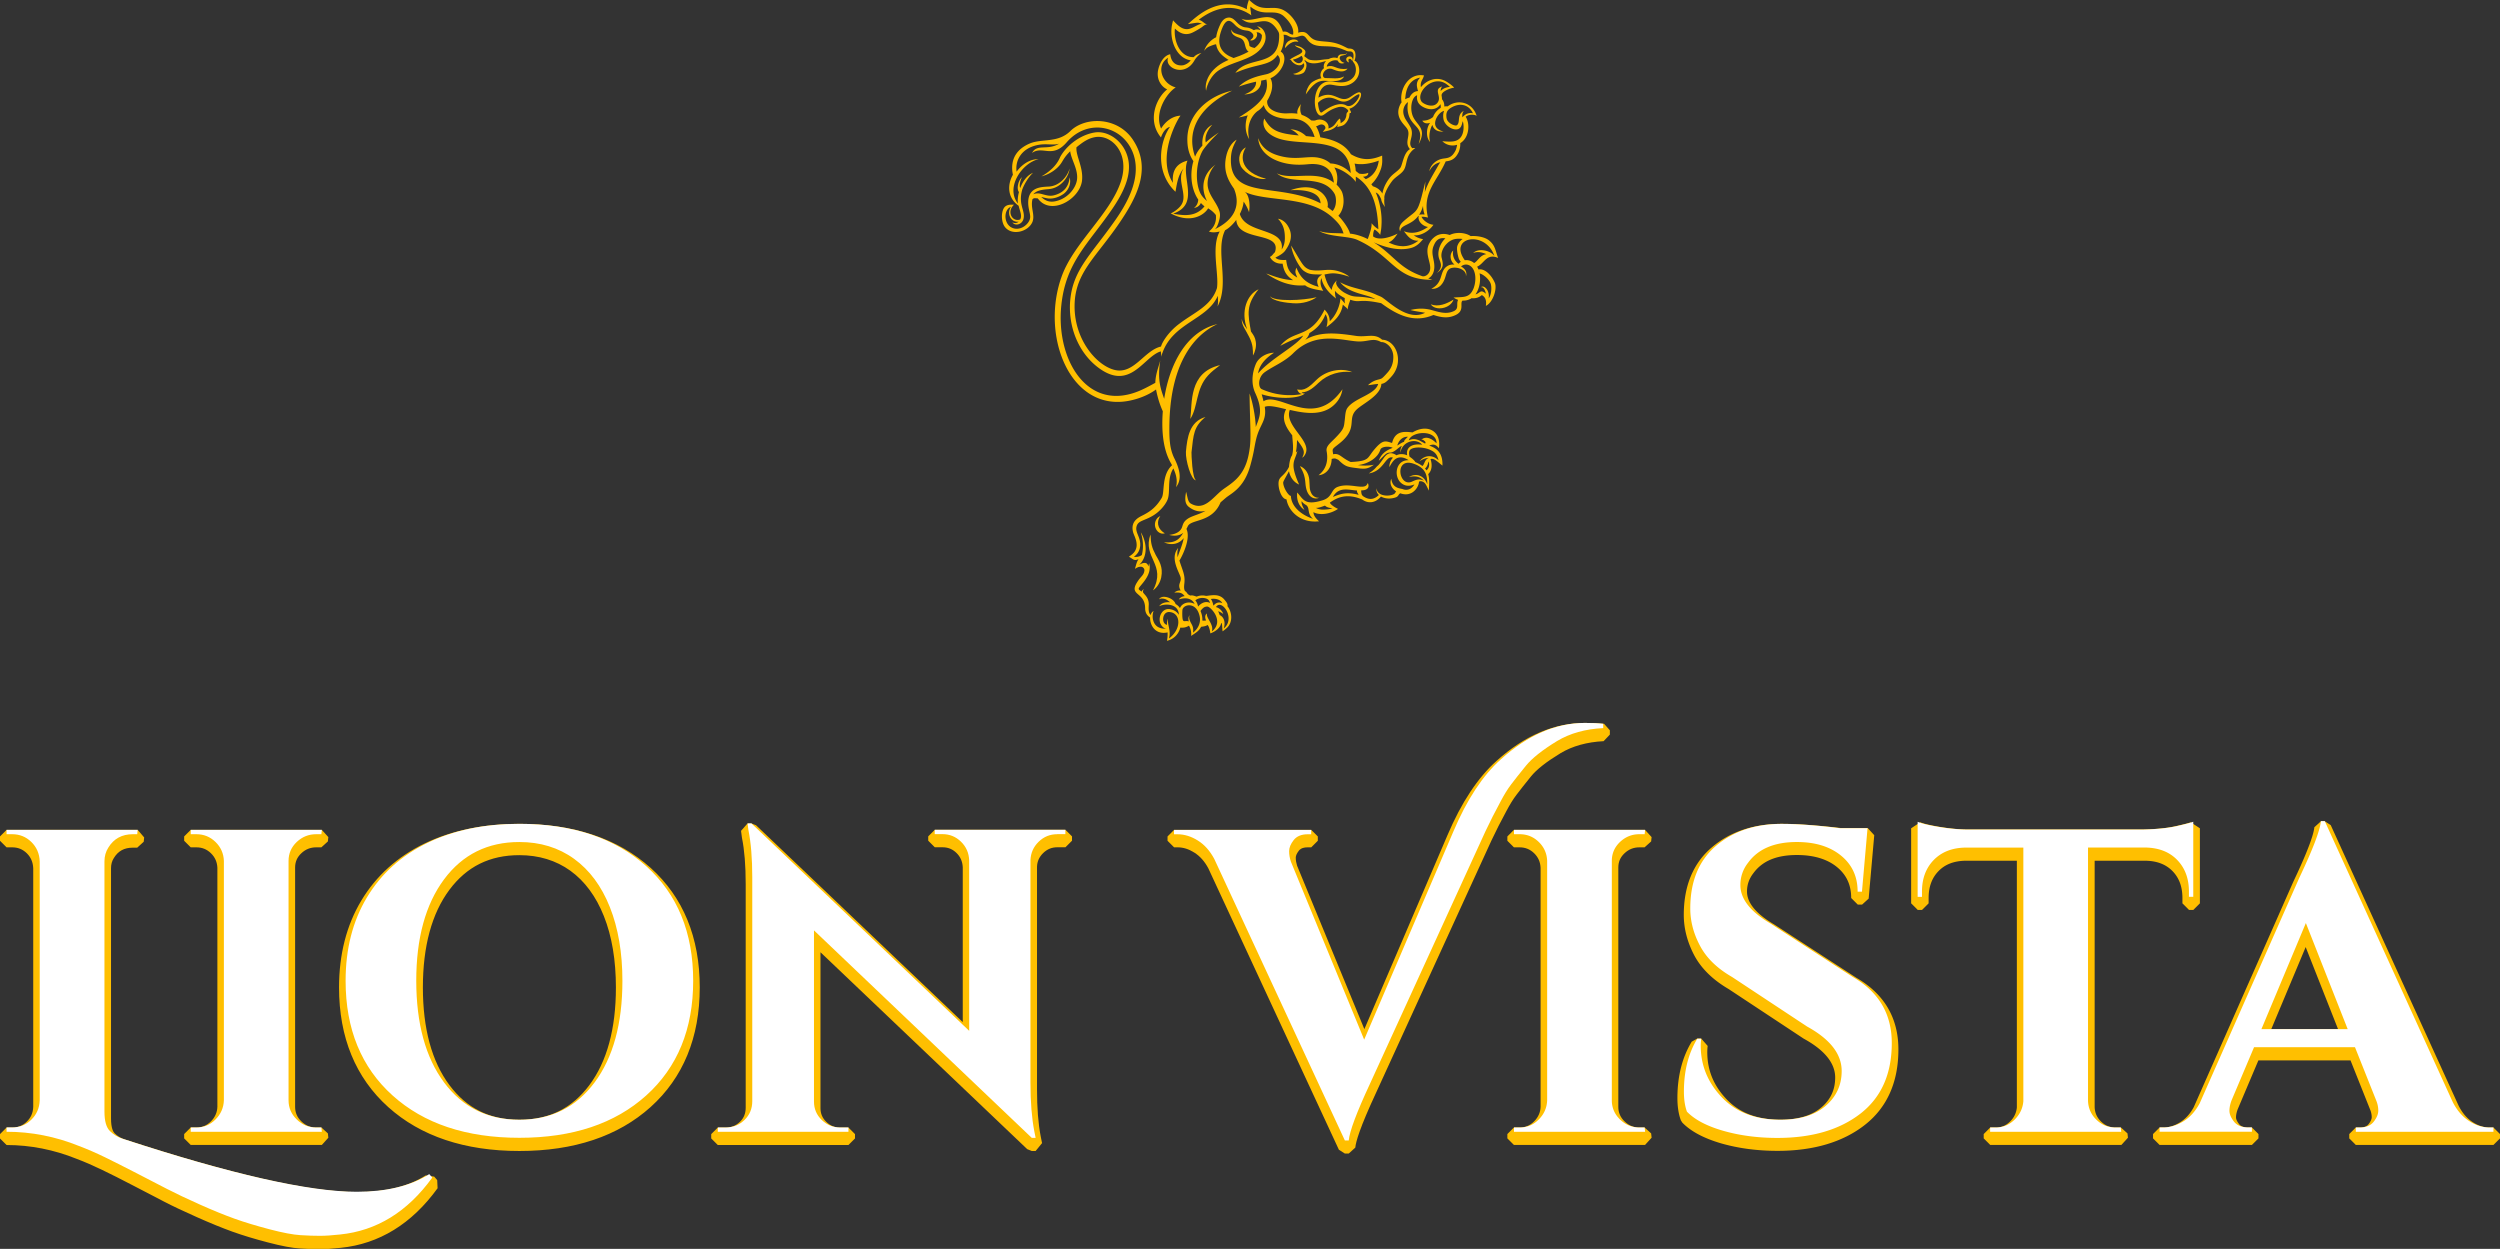 <svg version="1.1" id="Layer_1" xmlns="http://www.w3.org/2000/svg" x="0" y="0" viewBox="0 0 380.78 190.22" xml:space="preserve"><rect x="0" y="0" width="380.78" height="190.22" fill="#333333" stroke="none"/><style>.st0{fill:#ffbf00}.st1{fill:#fff}</style><path class="st0" d="M48.73 189.72c-.86 0-1.87-.03-2.99-.1-1.14-.07-2.76-.37-4.79-.9-2.02-.53-3.82-1.07-5.36-1.62-1.55-.55-3.35-1.29-5.36-2.18-2.01-.9-3.7-1.7-5.02-2.38l-4.7-2.43c-1.77-.92-3.36-1.72-4.75-2.39-1.34-.65-2.65-1.22-3.9-1.69-3.53-1.42-7.18-2.13-10.86-2.13l-.5-.5v-.66l.5-.5h.85c1.01 0 1.85-.34 2.57-1.04.72-.7 1.09-1.56 1.13-2.62V132.2c-.04-1.04-.41-1.9-1.13-2.6-.72-.7-1.56-1.04-2.57-1.04H1l-.5-.5v-.66l.5-.5h19.97l.5.55-.07.66-.5.45h-.66c-1.49 0-2.58.59-3.32 1.8-.35.54-.52 1.14-.52 1.84v38.1c0 1.3.24 2.18.7 2.63.51.49 1.08.84 1.71 1.03 16.35 5.35 28.29 8.06 35.52 8.06 4.44 0 8.06-.88 10.77-2.61l.65.09.46.53.03.62c-3.84 5.31-8.69 8.29-14.41 8.88-1.19.12-2.24.19-3.1.19z"/><path class="st0" d="M20.97 127.4l-.07.66h-.66c-1.66 0-2.91.68-3.74 2.04-.39.61-.59 1.31-.59 2.1v38.1c0 1.45.28 2.44.85 2.99.57.55 1.2.93 1.91 1.15 16.47 5.39 28.36 8.08 35.67 8.08 4.55 0 8.23-.9 11.04-2.69l.46.53c-3.77 5.21-8.45 8.1-14.06 8.67-1.18.13-2.2.2-3.05.2s-1.84-.03-2.96-.1c-1.12-.07-2.68-.36-4.7-.89-2.01-.53-3.79-1.06-5.32-1.61-1.53-.55-3.31-1.27-5.32-2.17-2.01-.9-3.68-1.69-4.99-2.37-1.31-.68-2.88-1.49-4.7-2.43-1.82-.94-3.41-1.74-4.76-2.4-1.36-.66-2.67-1.23-3.94-1.71-3.59-1.45-7.27-2.17-11.04-2.17v-.66h.85c1.14 0 2.11-.39 2.92-1.18.81-.79 1.24-1.77 1.28-2.96V132.2c-.04-1.18-.47-2.17-1.28-2.96s-1.78-1.18-2.92-1.18H1v-.66h19.97m0-1H1l-1 1v.66l1 1h.85c.88 0 1.6.29 2.23.9.62.61.94 1.35.98 2.28v36.36c-.03.89-.35 1.63-.98 2.24-.62.61-1.35.9-2.23.9H1l-1 1v.66l1 1c3.62 0 7.21.71 10.66 2.1 1.25.47 2.55 1.04 3.88 1.68 1.37.66 2.96 1.46 4.74 2.39l3.89 2.02.8.42c1.33.69 3.02 1.49 5.05 2.39 2.02.9 3.84 1.64 5.39 2.2 1.56.56 3.37 1.11 5.41 1.64 2.1.55 3.7.85 4.89.92 1.13.07 2.14.1 3.01.1.89 0 1.95-.07 3.17-.2 5.87-.6 10.83-3.65 14.76-9.08l-.06-1.24-.46-.53-1.29-.18c-2.63 1.68-6.16 2.54-10.5 2.54-7.17 0-19.07-2.7-35.36-8.03-.57-.18-1.06-.48-1.52-.92-.2-.2-.55-.75-.55-2.27v-38.1c0-.6.14-1.11.43-1.56.66-1.08 1.58-1.58 2.9-1.58h.66l.99-.9.07-.66-.99-1.15z"/><path class="st0" d="M29.05 173.89l-.5-.5v-.66l.5-.5h.85c1.01 0 1.85-.35 2.57-1.07.72-.72 1.1-1.57 1.13-2.59v-36.44c-.04-1-.41-1.83-1.13-2.53-.72-.7-1.56-1.04-2.57-1.04h-.85l-.5-.5v-.66l.5-.5h19.97l.5.55-.07.66-.5.45h-.79c-1.02 0-1.87.34-2.61 1.05-.74.7-1.09 1.52-1.09 2.53v36.46c0 1.01.36 1.85 1.1 2.56.74.72 1.59 1.07 2.61 1.07h.79l.5.45.07.66-.5.55H29.05z"/><path class="st0" d="M49.02 127.4l-.07.66h-.79c-1.14 0-2.12.39-2.96 1.18-.83.79-1.25 1.75-1.25 2.89v36.46c0 1.14.42 2.11 1.25 2.92.83.81 1.82 1.22 2.96 1.22h.79l.07.66H29.05v-.66h.85c1.14 0 2.11-.4 2.92-1.22.81-.81 1.24-1.78 1.28-2.92v-36.46c-.04-1.14-.47-2.1-1.28-2.89s-1.78-1.18-2.92-1.18h-.85v-.66h19.97m0-1H29.05l-1 1v.66l1 1h.85c.88 0 1.6.29 2.23.9.62.61.94 1.33.98 2.21v36.42c-.03.85-.36 1.59-.99 2.22-.62.62-1.35.92-2.22.92h-.85l-1 1v.66l1 1h19.97l.99-1.1-.07-.66-.99-.9h-.79c-.88 0-1.62-.3-2.26-.93-.64-.62-.95-1.34-.95-2.21v-36.46c0-.86.31-1.57.94-2.16.64-.61 1.39-.91 2.27-.91h.79l.99-.9.07-.66-.99-1.1zM79.11 174.81c-8.19 0-14.8-2.21-19.65-6.57-4.86-4.37-7.33-10.37-7.33-17.85 0-4.93 1.12-9.29 3.32-12.97 2.21-3.68 5.38-6.54 9.44-8.5 4.04-1.95 8.82-2.94 14.21-2.94 8.19 0 14.8 2.21 19.65 6.57 4.86 4.37 7.33 10.38 7.33 17.85 0 7.47-2.46 13.48-7.33 17.85-4.84 4.35-11.45 6.56-19.64 6.56zm0-45.07c-4.63 0-8.35 1.84-11.06 5.48-2.75 3.68-4.14 8.79-4.14 15.17 0 6.39 1.39 11.49 4.14 15.17 2.71 3.64 6.43 5.48 11.06 5.48s8.35-1.84 11.06-5.48c2.75-3.68 4.14-8.79 4.14-15.17 0-4.21-.63-7.92-1.87-11.05-1.23-3.09-3.01-5.49-5.28-7.14-2.27-1.63-4.98-2.46-8.05-2.46z"/><path class="st0" d="M79.11 126.48c8.1 0 14.54 2.15 19.31 6.44 4.77 4.29 7.16 10.12 7.16 17.47 0 7.36-2.39 13.18-7.16 17.47-4.77 4.29-11.21 6.44-19.31 6.44-8.1 0-14.54-2.15-19.31-6.44-4.77-4.29-7.16-10.12-7.16-17.47 0-4.86 1.08-9.1 3.25-12.71s5.24-6.38 9.23-8.31c3.98-1.92 8.64-2.89 13.99-2.89m0 45.07c4.82 0 8.64-1.89 11.46-5.68 2.83-3.79 4.24-8.94 4.24-15.47 0-4.29-.64-8.04-1.91-11.23-1.27-3.2-3.09-5.65-5.45-7.36-2.36-1.71-5.15-2.56-8.34-2.56-4.82 0-8.64 1.89-11.46 5.68-2.83 3.79-4.24 8.95-4.24 15.47 0 6.53 1.41 11.68 4.24 15.47 2.82 3.79 6.64 5.68 11.46 5.68m0-46.07c-5.47 0-10.32 1.01-14.43 2.99-4.15 2.01-7.39 4.93-9.65 8.7-2.25 3.75-3.39 8.2-3.39 13.23 0 7.62 2.52 13.75 7.49 18.22 4.94 4.44 11.66 6.69 19.98 6.69s15.04-2.25 19.98-6.69c4.97-4.47 7.49-10.6 7.49-18.22 0-7.62-2.52-13.75-7.49-18.22-4.94-4.44-11.66-6.7-19.98-6.7zm0 45.07c-4.53 0-8.01-1.73-10.66-5.28-2.68-3.59-4.04-8.6-4.04-14.87s1.36-11.28 4.04-14.87c2.65-3.55 6.14-5.28 10.66-5.28 2.97 0 5.58.8 7.76 2.37 2.2 1.59 3.91 3.91 5.11 6.92 1.22 3.06 1.83 6.72 1.83 10.86 0 6.28-1.36 11.28-4.04 14.87-2.65 3.55-6.14 5.28-10.66 5.28zM157.15 174.81l-.34-.14-32.33-30.79v24.91c0 .96.34 1.76 1.03 2.43.7.68 1.51 1.01 2.48 1.01h1.25l.5.5v.66l-.5.5h-19.9l-.5-.5v-.66l.5-.5h1.18c1.01 0 1.84-.33 2.54-1.01.69-.67 1.03-1.49 1.03-2.5v-34.09c0-2.84-.2-5.24-.58-7.13l-.14-1.02.5-.57h.59l.34.14 32.33 30.79v-24.78c-.04-1-.4-1.82-1.1-2.5-.7-.68-1.51-1.01-2.48-1.01h-1.18l-.5-.5v-.66l.5-.5h19.9l.5.5v.66l-.5.5h-1.25c-.97 0-1.78.33-2.48 1.01-.7.68-1.06 1.48-1.1 2.45v33.88c0 2.89.2 5.36.58 7.33l.2.98-.49.6h-.58z"/><path class="st0" d="M114.45 126.42l33.17 31.6v-25.95c-.04-1.14-.46-2.09-1.25-2.86s-1.73-1.15-2.82-1.15h-1.18v-.66h19.9v.66h-1.25c-1.1 0-2.04.38-2.83 1.15-.79.77-1.2 1.7-1.25 2.79v33.9c0 2.93.2 5.41.59 7.42l.2.99h-.59l-33.17-31.6v26.08c0 1.1.39 2.03 1.18 2.79.79.77 1.73 1.15 2.82 1.15h1.25v.66h-19.9v-.66h1.18c1.14 0 2.1-.38 2.89-1.15.79-.77 1.18-1.72 1.18-2.86v-34.09c0-2.89-.2-5.3-.59-7.23l-.13-.99h.6m0-.99h-.59l-.99 1.13.13.99.01.07c.38 1.85.57 4.22.57 7.03v34.09c0 .87-.29 1.57-.88 2.14-.6.58-1.32.87-2.19.87h-1.18l-1 1v.66l1 1h19.9l1-1v-.66l-1-1h-1.25c-.83 0-1.53-.28-2.13-.87-.59-.58-.88-1.25-.88-2.08v-23.75l31.49 29.99.69.28h.59l.98-1.2-.2-.99c-.38-1.94-.57-4.37-.57-7.23V132c.03-.8.34-1.49.95-2.08.6-.58 1.3-.87 2.13-.87h1.25l1-1v-.66l-1-1h-19.9l-1 1v.66l1 1h1.18c.83 0 1.53.28 2.13.87.6.59.91 1.3.95 2.18v23.58l-31.49-29.99-.7-.27zM204.84 175.2l-.45-.29-19.91-42.9c-.6-1.12-1.38-1.99-2.31-2.58-.92-.58-1.87-.88-2.82-.88h-.53l-.5-.5v-.66l.5-.5h20.89l.5.5v.66l-.5.5h-.53c-.81 0-1.38.23-1.74.69-.39.5-.58.96-.58 1.37 0 .47.08.95.24 1.42l10.7 26 13.13-30.64c2.08-4.9 4.55-8.65 7.35-11.15 4.15-3.74 8.57-5.64 13.14-5.64 1.1 0 2.05.05 2.82.14l.44.5v.66l-.48.5c-2.62.13-4.91.77-6.8 1.9-2.17 1.32-3.73 2.55-4.63 3.66-.94 1.16-1.68 2.09-2.22 2.81-.53.7-1.06 1.54-1.57 2.52-.83 1.53-1.6 3.04-2.29 4.51l-17.6 38.49c-1.98 4.26-3.05 7.1-3.18 8.44l-.5.45h-.57z"/><path class="st0" d="M241.43 111.11c1.09 0 2.01.04 2.76.13v.66c-2.72.13-5.06.79-7.03 1.97-2.23 1.36-3.82 2.62-4.76 3.78-.94 1.16-1.69 2.1-2.23 2.83-.55.72-1.08 1.59-1.61 2.6-.83 1.53-1.6 3.04-2.3 4.53l-17.61 38.5c-2.02 4.34-3.09 7.2-3.22 8.61h-.59l-19.9-42.9c-.66-1.23-1.49-2.16-2.5-2.79-1.01-.63-2.04-.95-3.09-.95h-.53v-.66h20.89v.66h-.53c-.96 0-1.68.3-2.14.89-.46.59-.69 1.15-.69 1.68s.09 1.05.26 1.58l11.17 27.13 13.6-31.73c2.06-4.86 4.47-8.52 7.23-10.97 4.09-3.71 8.36-5.55 12.82-5.55m0-1c-4.7 0-9.24 1.94-13.48 5.78-2.85 2.54-5.37 6.35-7.48 11.32l-12.66 29.54-10.25-24.9c-.13-.41-.2-.82-.2-1.23 0-.29.17-.66.48-1.06.1-.12.39-.5 1.35-.5h.53l1-1v-.66l-1-1h-20.89l-1 1v.66l1 1h.53c.86 0 1.7.26 2.55.8.85.53 1.57 1.34 2.13 2.39l19.89 42.87.91.58h.59l1-.91c.08-.88.69-3.03 3.13-8.28l17.61-38.5c.69-1.46 1.45-2.97 2.27-4.47.51-.97 1.02-1.8 1.53-2.47.54-.71 1.26-1.63 2.21-2.8.86-1.07 2.38-2.26 4.51-3.55 1.81-1.09 4.02-1.7 6.56-1.83l.95-1v-.66l-.88-.99c-.8-.08-1.76-.13-2.89-.13z"/><path class="st0" d="M230.59 173.89l-.5-.5v-.66l.5-.5h.85c1.01 0 1.85-.35 2.57-1.07.72-.73 1.1-1.57 1.13-2.59v-36.44c-.04-1-.41-1.83-1.13-2.53-.72-.7-1.56-1.04-2.58-1.04h-.85l-.5-.5v-.66l.5-.5h19.97l.5.55-.07.66-.5.45h-.79c-1.02 0-1.87.34-2.61 1.05-.73.7-1.09 1.52-1.09 2.53v36.46c0 1.01.36 1.85 1.1 2.56.74.72 1.59 1.07 2.61 1.07h.79l.5.45.07.66-.5.55h-19.97z"/><path class="st0" d="M250.56 127.4l-.07.66h-.79c-1.14 0-2.12.39-2.96 1.18-.83.79-1.25 1.75-1.25 2.89v36.46c0 1.14.42 2.11 1.25 2.92.83.81 1.82 1.22 2.96 1.22h.79l.07.66h-19.97v-.66h.85c1.14 0 2.11-.4 2.92-1.22.81-.81 1.24-1.78 1.28-2.92v-36.46c-.04-1.14-.47-2.1-1.28-2.89s-1.79-1.18-2.92-1.18h-.85v-.66h19.97m0-1h-19.97l-1 1v.66l1 1h.85c.88 0 1.6.29 2.23.9.62.61.94 1.33.98 2.21v36.42c-.03.85-.36 1.58-.99 2.22-.62.62-1.35.92-2.22.92h-.85l-1 1v.66l1 1h19.97l1-1.1-.07-.66-1-.9h-.79c-.88 0-1.62-.3-2.26-.93-.64-.62-.95-1.34-.95-2.21v-36.46c0-.86.31-1.57.94-2.16.64-.61 1.39-.91 2.27-.91h.79l1-.9.07-.66-1-1.1zM270.73 174.81c-3.01 0-5.83-.37-8.38-1.1-2.59-.74-4.53-1.77-5.77-3.06l-.11-.17c-.33-.88-.49-1.96-.49-3.19 0-3.23.71-6.04 2.11-8.34l.43-.24h.59l.5.56c-.04.33-.06.66-.06.99 0 2.87 1.05 5.42 3.11 7.57 2.06 2.14 4.93 3.23 8.54 3.23 2.8 0 5-.67 6.54-1.98s2.29-2.93 2.29-4.94c0-2.37-1.68-4.5-5-6.33l-11.46-7.58c-2.32-1.34-4.04-3.01-5.06-4.95-1.02-1.92-1.54-3.92-1.54-5.92 0-4.25 1.37-7.58 4.08-9.9 2.69-2.3 6.17-3.47 10.34-3.47 2.41 0 5.44.22 9 .66h4.08l.5.54-.85 9.66-.5.46h-.66l-.5-.5c0-2.14-.77-3.81-2.34-5.1-1.59-1.3-3.75-1.96-6.42-1.96-3.23 0-5.59.99-7.02 2.95-.73.94-1.09 1.96-1.09 3.12 0 1.9 1.46 3.72 4.35 5.42l12.57 8.16c4.07 2.35 6.14 5.88 6.14 10.47 0 4.83-1.67 8.57-4.96 11.14-3.26 2.51-7.61 3.8-12.96 3.8z"/><path class="st0" d="M271.39 126.48c2.41 0 5.39.22 8.93.66h4.14l-.85 9.66h-.66c0-2.28-.84-4.11-2.53-5.49s-3.93-2.07-6.73-2.07c-3.42 0-5.89 1.05-7.42 3.15a5.402 5.402 0 00-1.18 3.42c0 2.1 1.53 4.05 4.6 5.85l12.55 8.15c3.94 2.28 5.91 5.63 5.91 10.05 0 4.69-1.59 8.27-4.76 10.74-3.18 2.47-7.39 3.71-12.65 3.71-2.98 0-5.73-.36-8.24-1.08-2.52-.72-4.37-1.7-5.55-2.92-.31-.83-.46-1.84-.46-3.02 0-3.15.68-5.85 2.04-8.08h.59c-.04.35-.07.7-.07 1.05 0 3.02 1.08 5.66 3.25 7.92s5.13 3.38 8.9 3.38c2.93 0 5.22-.7 6.86-2.1 1.64-1.4 2.46-3.18 2.46-5.32 0-2.58-1.75-4.84-5.26-6.77l-11.43-7.55c-2.28-1.31-3.91-2.9-4.89-4.76-.99-1.86-1.48-3.75-1.48-5.68 0-4.12 1.3-7.29 3.91-9.53 2.61-2.25 5.95-3.37 10.02-3.37m0-1c-4.3 0-7.89 1.21-10.67 3.59-2.83 2.42-4.26 5.88-4.26 10.28 0 2.08.54 4.15 1.59 6.15 1.07 2.01 2.83 3.74 5.25 5.15l11.41 7.54.07.04c3.14 1.73 4.74 3.71 4.74 5.89 0 1.86-.69 3.35-2.11 4.56-1.45 1.24-3.54 1.86-6.22 1.86-3.52 0-6.19-1.01-8.18-3.08-2-2.08-2.97-4.44-2.97-7.22 0-.31.02-.62.06-.93l-.99-1.13h-.59l-.85.48c-1.45 2.38-2.18 5.27-2.18 8.6 0 1.3.18 2.43.52 3.37l.22.35c1.3 1.35 3.32 2.42 5.99 3.19 2.6.74 5.46 1.12 8.52 1.12 5.46 0 9.92-1.32 13.26-3.92 3.42-2.66 5.15-6.54 5.15-11.53 0-4.78-2.15-8.44-6.39-10.9l-12.53-8.13c-2.76-1.62-4.14-3.3-4.14-5.01 0-1.05.32-1.96.97-2.8 1.37-1.87 3.53-2.77 6.64-2.77 2.55 0 4.61.62 6.1 1.84 1.45 1.19 2.16 2.73 2.16 4.71l1 1h.66l1-.91.85-9.66-1-1.09h-4.08c-3.56-.41-6.58-.64-9-.64zM303.12 173.89l-.5-.5v-.66l.5-.5h.85c.97 0 1.79-.34 2.51-1.04.73-.71 1.12-1.53 1.2-2.51v-38.09h-8.37c-1.86.04-3.35.63-4.44 1.75-1.1 1.14-1.63 2.6-1.63 4.45v.79l-.5.5h-.66l-.5-.5v-11.43l.7-.46c.57.25 1.65.5 3.2.75 1.56.26 3.03.39 4.35.39h26.47c2.09-.04 3.83-.21 5.14-.51 1.73-.39 2.25-.56 2.41-.63l.7.46v11.43l-.5.5h-.66l-.5-.5v-.79c0-1.85-.53-3.31-1.63-4.45-1.08-1.12-2.58-1.71-4.45-1.75h-8.29v38.06c.04 1 .41 1.83 1.13 2.53.72.7 1.56 1.04 2.58 1.04h.79l.5.45.07.66-.5.55h-19.97z"/><path class="st0" d="M334.06 126.16v11.43h-.66v-.79c0-1.97-.59-3.57-1.77-4.8-1.18-1.23-2.78-1.86-4.8-1.91h-8.8v38.56c.04 1.14.47 2.1 1.28 2.89s1.78 1.18 2.92 1.18h.79l.07.66h-19.97v-.66h.85c1.09 0 2.05-.39 2.86-1.18.81-.79 1.26-1.73 1.35-2.82V130.1h-8.87c-2.01.04-3.61.68-4.8 1.91-1.18 1.23-1.77 2.82-1.77 4.8v.79h-.66v-11.43c.61.26 1.72.53 3.32.79 1.6.26 3.08.39 4.43.39h26.47c2.15-.04 3.9-.22 5.26-.53 1.36-.31 2.19-.53 2.5-.66m-.39-.92c-.09.04-.52.2-2.32.6-1.29.29-2.99.46-5.06.5h-26.45c-1.3 0-2.74-.13-4.27-.38-1.88-.31-2.72-.56-3.09-.72l-1.39.92v11.43l1 1h.66l1-1v-.79c0-1.72.49-3.06 1.49-4.1 1-1.04 2.34-1.56 4.1-1.6h7.85v37.58c-.08.84-.42 1.54-1.04 2.15-.62.61-1.33.9-2.16.9h-.85l-1 1v.66l1 1h19.97l1-1.1-.07-.66-1-.9h-.79c-.88 0-1.6-.29-2.23-.9-.63-.61-.95-1.33-.98-2.21V131.1h7.8c1.73.04 3.07.56 4.08 1.6 1 1.04 1.49 2.38 1.49 4.1v.79l1 1h.66l1-1v-11.43l-1.4-.92zM358.82 173.89l-.5-.5v-.66l.5-.5h.59c.81 0 1.38-.23 1.74-.69.39-.5.58-.96.58-1.37 0-.46-.1-.92-.29-1.38l-3.1-7.77h-14.7l-3.29 7.77a4 4 0 00-.29 1.42c0 .39.2.84.58 1.33.36.47.95.69 1.81.69h.53l.5.5v.66l-.5.5h-14.06l-.5-.5v-.66l.5-.5h.59c.91 0 1.84-.29 2.76-.85.93-.56 1.71-1.43 2.32-2.57l15.16-34.32c2.03-4.28 3.12-7.12 3.24-8.45l.5-.45h.59l.46.29 19.51 42.83c.6 1.16 1.38 2.06 2.31 2.64.92.58 1.87.88 2.82.88h.59l.5.5v.66l-.5.5h-20.95zm-1.98-16.64l-5.65-14.33-6 14.33h11.65z"/><path class="st0" d="M354.09 126.09l19.51 42.83c.66 1.27 1.49 2.22 2.5 2.86 1.01.64 2.04.95 3.09.95h.59v.66h-20.96v-.66h.59c.96 0 1.68-.3 2.14-.89.46-.59.69-1.15.69-1.68s-.11-1.05-.33-1.58l-3.22-8.08h-15.37l-3.42 8.08c-.22.57-.33 1.11-.33 1.61s.23 1.05.69 1.64c.46.59 1.19.89 2.2.89h.53v.66h-14.06v-.66h.59c1.01 0 2.01-.31 3.02-.92 1.01-.61 1.84-1.53 2.5-2.76l15.18-34.36c2.06-4.34 3.15-7.2 3.28-8.61h.59m-9.65 31.68h13.14l-6.37-16.16-6.77 16.16m9.65-32.66h-.59l-1 .91c-.08.88-.7 3.03-3.19 8.27l-15.17 34.35c-.56 1.04-1.28 1.83-2.12 2.34-.86.52-1.67.77-2.5.77h-.59l-1 1v.66l1 1h14.06l1-1v-.66l-1-1h-.53c-1.02 0-1.31-.38-1.41-.5-.31-.4-.48-.76-.48-1.03 0-.38.09-.8.26-1.25l3.15-7.44h14.03l2.97 7.45a3 3 0 01.26 1.21c0 .29-.17.66-.48 1.06-.1.12-.39.5-1.35.5h-.59l-1 1v.66l1 1h20.96l1-1v-.66l-1-1h-.59c-.87 0-1.7-.26-2.55-.8-.85-.54-1.57-1.37-2.14-2.47L355 125.68l-.91-.59zm-8.15 31.66l5.24-12.5 4.93 12.5h-10.17z"/><path class="st1" d="M54.34 181.52c4.55 0 8.23-.9 11.04-2.69l.46.53c-3.77 5.21-8.45 8.1-14.06 8.67-1.18.13-2.2.2-3.05.2s-1.84-.03-2.96-.1c-1.12-.07-2.68-.36-4.7-.89-2.01-.53-3.79-1.06-5.32-1.61-1.53-.55-3.31-1.27-5.32-2.17-2.01-.9-3.68-1.69-4.99-2.37-1.31-.68-2.88-1.49-4.7-2.43-1.82-.94-3.41-1.74-4.76-2.4-1.36-.66-2.67-1.23-3.94-1.71-3.59-1.45-7.27-2.17-11.04-2.17v-.66h.85c1.14 0 2.11-.39 2.92-1.18.81-.79 1.24-1.77 1.28-2.96V131.2c-.04-1.18-.47-2.17-1.28-2.96s-1.78-1.18-2.92-1.18H1v-.66h19.97l-.07.66h-.66c-1.66 0-2.91.68-3.74 2.04-.39.61-.59 1.31-.59 2.1v38.1c0 1.45.28 2.44.85 2.99.57.55 1.2.93 1.91 1.15 16.47 5.39 28.36 8.08 35.67 8.08z"/><path class="st1" d="M29.9 171.73c1.14 0 2.11-.4 2.92-1.22.81-.81 1.24-1.78 1.28-2.92v-36.46c-.04-1.14-.47-2.1-1.28-2.89s-1.78-1.18-2.92-1.18h-.85v-.66h19.97l-.07.66h-.79c-1.14 0-2.12.39-2.96 1.18-.83.79-1.25 1.75-1.25 2.89v36.46c0 1.14.42 2.11 1.25 2.92.83.81 1.82 1.22 2.96 1.22h.79l.07.66H29.05v-.66h.85zM79.11 125.48c8.1 0 14.54 2.15 19.31 6.44 4.77 4.29 7.16 10.12 7.16 17.47s-2.39 13.18-7.16 17.47c-4.77 4.29-11.21 6.44-19.31 6.44-8.1 0-14.54-2.15-19.31-6.44-4.77-4.29-7.16-10.12-7.16-17.47 0-4.86 1.08-9.1 3.25-12.71 2.17-3.61 5.24-6.38 9.23-8.31 3.98-1.92 8.64-2.89 13.99-2.89zm-11.47 39.39c2.82 3.79 6.65 5.68 11.46 5.68 4.82 0 8.64-1.89 11.46-5.68 2.82-3.79 4.24-8.94 4.24-15.47 0-4.29-.64-8.04-1.91-11.23-1.27-3.2-3.09-5.65-5.45-7.36-2.36-1.71-5.15-2.56-8.34-2.56-4.82 0-8.64 1.89-11.46 5.68-2.82 3.79-4.24 8.95-4.24 15.47.01 6.52 1.42 11.68 4.24 15.47zM161.03 127.06c-1.1 0-2.04.38-2.83 1.15-.79.77-1.2 1.7-1.25 2.79v33.9c0 2.93.2 5.41.59 7.42l.2.99h-.59l-33.17-31.6v26.08c0 1.1.39 2.03 1.18 2.79.79.77 1.73 1.15 2.82 1.15h1.25v.66h-19.9v-.66h1.18c1.14 0 2.1-.38 2.89-1.15.79-.77 1.18-1.72 1.18-2.86v-34.09c0-2.89-.2-5.3-.59-7.23l-.13-.99h.59l33.17 31.6v-25.95c-.04-1.14-.46-2.09-1.25-2.86s-1.73-1.15-2.82-1.15h-1.18v-.66h19.9v.66h-1.24zM241.43 110.11c1.09 0 2.01.04 2.76.13v.66c-2.72.13-5.06.79-7.03 1.97-2.23 1.36-3.82 2.62-4.76 3.78-.94 1.16-1.69 2.1-2.23 2.82-.55.72-1.08 1.59-1.61 2.6-.83 1.53-1.6 3.04-2.3 4.53l-17.61 38.5c-2.02 4.34-3.09 7.2-3.22 8.61h-.59l-19.9-42.9c-.66-1.23-1.49-2.16-2.5-2.79-1.01-.63-2.04-.95-3.09-.95h-.53v-.66h20.89v.66h-.53c-.96 0-1.68.3-2.14.89-.46.59-.69 1.15-.69 1.68s.09 1.05.26 1.58l11.17 27.13 13.6-31.73c2.06-4.86 4.47-8.52 7.23-10.97 4.09-3.7 8.36-5.54 12.82-5.54z"/><path class="st1" d="M231.45 171.73c1.14 0 2.11-.4 2.92-1.22.81-.81 1.24-1.78 1.28-2.92v-36.46c-.04-1.14-.47-2.1-1.28-2.89s-1.79-1.18-2.92-1.18h-.85v-.66h19.97l-.07.66h-.79c-1.14 0-2.12.39-2.96 1.18-.83.79-1.25 1.75-1.25 2.89v36.46c0 1.14.42 2.11 1.25 2.92.83.81 1.82 1.22 2.96 1.22h.79l.07.66H230.6v-.66h.85zM256.48 166.28c0-3.15.68-5.85 2.04-8.08h.59c-.04.35-.07.7-.07 1.05 0 3.02 1.08 5.66 3.25 7.92s5.13 3.38 8.9 3.38c2.93 0 5.22-.7 6.86-2.1 1.64-1.4 2.46-3.18 2.46-5.32 0-2.58-1.75-4.84-5.26-6.77l-11.43-7.55c-2.28-1.31-3.91-2.9-4.89-4.76-.99-1.86-1.48-3.75-1.48-5.68 0-4.12 1.3-7.29 3.91-9.53 2.61-2.23 5.95-3.35 10.02-3.35 2.41 0 5.39.22 8.93.66h4.14l-.85 9.66h-.66c0-2.28-.84-4.11-2.53-5.49s-3.93-2.07-6.73-2.07c-3.42 0-5.89 1.05-7.42 3.15a5.402 5.402 0 00-1.18 3.42c0 2.1 1.53 4.05 4.6 5.85l12.55 8.15c3.94 2.28 5.91 5.63 5.91 10.05 0 4.69-1.59 8.27-4.76 10.74-3.18 2.47-7.39 3.71-12.65 3.71-2.98 0-5.73-.36-8.24-1.08-2.52-.72-4.37-1.7-5.55-2.92-.31-.85-.46-1.86-.46-3.04zM318.03 129.1v38.56c.04 1.14.47 2.1 1.28 2.89s1.78 1.18 2.92 1.18h.79l.07.66h-19.97v-.66h.85c1.09 0 2.05-.39 2.86-1.18.81-.79 1.26-1.73 1.35-2.82V129.1h-8.87c-2.01.04-3.61.68-4.8 1.91-1.18 1.23-1.77 2.82-1.77 4.8v.79h-.66v-11.43c.61.26 1.72.53 3.32.79 1.6.26 3.08.39 4.43.39h26.47c2.15-.04 3.9-.22 5.26-.53 1.36-.31 2.19-.53 2.5-.66v11.43h-.66v-.79c0-1.97-.59-3.57-1.77-4.8-1.18-1.23-2.78-1.86-4.8-1.91h-8.8zM379.19 171.73h.59v.66h-20.96v-.66h.59c.96 0 1.68-.3 2.14-.89.46-.59.69-1.15.69-1.68s-.11-1.05-.33-1.58l-3.22-8.08h-15.37l-3.42 8.08c-.22.57-.33 1.11-.33 1.61s.23 1.05.69 1.64c.46.59 1.19.89 2.2.89h.53v.66h-14.06v-.66h.59c1.01 0 2.01-.31 3.02-.92 1.01-.61 1.84-1.53 2.5-2.76l15.18-34.36c2.06-4.34 3.15-7.2 3.28-8.61h.59l19.51 42.83c.66 1.27 1.49 2.22 2.5 2.86 1.01.65 2.04.97 3.09.97zm-34.75-14.98h13.14l-6.37-16.16-6.77 16.16z"/><path class="st0" d="M195.71 7.33c.24-.27.52-.54.83-.74.95-.6 1.47.09 1.09-.4-.42-.42-1.87-.16-1.92 1.14zM192.85 27.23c-3.74-.96-4.1-3.23-3.08-4.79-.88.41-1.34 1.66-.78 2.88.71 1.2 2.64 2.16 3.86 1.91zM205.07 9.16c.04.15.2.3.39.35-.1-.34-.15-.46.05-.53.2-.1.38.14.45.35.11-.13.11-.35.01-.52-.3-.48-1.09-.11-.9.35zM176.73 78.61c-.3.1-.53.34-.67.63-.51 1.07.37 2.3 1.36 1.99-1.28-.77-1.21-1.92-.69-2.62zM175.24 81.41c-1.31 3.54 2.49 4.52.37 8.51.65-.44 1.09-1.18 1.26-1.98.33-1.65-.39-2.59-.84-3.41-.58-1.11-.75-1.73-.79-3.12zM180.63 68.82c-.08 1.23.79 4.36 1.54 4.33-.58-.27-.71-4.04-.69-4.26.31-2.75.33-3.91 2.13-5.38-2.42.69-2.78 3.08-2.98 5.31zM181.3 63.81c1.2-1.86.79-4.53 2.7-6.62.52-.58 1.17-1.07 1.84-1.58-4.85 1.1-4.22 5.87-4.54 8.2zM199.75 75.16c-.35-.62-.24-1.15-.33-2.12-.09-.87-.52-1.52-1.04-1.85-.78-.49-.07.07.25 1.2.16.52.2 1.2.23 1.51.24 2.05 1.54 2.21 2.05 1.91-.47.06-.96-.25-1.16-.65zM189.96 50.15c-.38-.51-.73-1.04-.84-1.59.01 1.03.55 1.56 1.14 2.75.62 1.22.58 2.01.58 2.84.35-.57.55-1.44.43-2.09-.09-.63-.28-.95-.73-1.56-.48-2.67-.78-4.04 1.16-6.44-1.75.78-2.78 3.34-1.74 6.09zM198.76 59.95c-.05.01-.27.04-.51-.19 1.1 0 1.99-.9 2.64-1.5 1.38-1.3 3.29-1.82 5.08-1.58-1.7-.73-4.02-.24-5.44 1.16-.78.74-1.58 1.63-2.6 1.52l-.37-.04c.14.26.35.87 1.2.63zM193.43 45.12c.4.79 2.63 1.01 3.51 1.07 1.53.11 2.83-.36 3.6-.92-2.12.51-6.41.7-7.11-.15zM217.92 46.35c.72 1.08 3.02.67 3.47-.72-1.06.65-2.31 1.17-3.47.72z"/><path class="st0" d="M196.92 9.08c.47-.08 1.01-.35 1.32-.58.6.66-.3 1.8-1.32.58zm1.34-1.52c.48.63-.91.8-1.85 1.55.06.01.13.01.19 0 .42.74 1.52 1.18 1.94.51.46.59-.59 1.55-1.59 1.63.57.32 1.45-.01 1.66-.23.23-.24.69-1.28.09-1.74.02-.05.03-.09.04-.14.87.84 2.09.47 3.23.15-.29.31-.43.71-.31 1.09-.57.45-.66 1.14-.39 1.54-.5.07-1.28.41-1.65.8-.36.38-.67 1.06-.73 1.66 1.81-2.66 2.57-1.99 4.17-2.02.66-.01 1.38-.12 1.66-.72-.84.47-1.88.23-2.9.25l-.01-.03c-.03.02-.08.01-.14-.03-.36-.28-.13-.97.41-1.25.04 0 .05-.01.05-.03.2-.09.44-.13.71-.06.21.05 1.68.87 2.41-.03-1.79.28-2.02-.73-3.17-.3.07-.78 1.17-1.15 1.69-.92.16.46.67.51 1.02.34-.24-.07-.46-.18-.58-.35-.11-.18-.22-.32-.13-.54.09-.22.32-.23.55-.27.4-.05.56-.29.52-.46 0 .13-.1.22-.2.26-.23.1-.44 0-.73.06-.27.04-.47.28-.5.57-.41-.15-.92-.1-1.37.15-.92.03-1.7.33-2.8.12-.3-.05-.39-.21-.87-.54-.05-.12.05-.22.1-.36.19-.54-.14-.7-.57-1-.35-.21-.67-.21-.99-.34.23.39.82.39 1.04.68zM191.09 7.31c-.35-.07-.78-.23-.79-.35-.13-2.17-2.48-1.31-2.73-2.46-.06.18 0 .41.11.58.27.4.68.53 1.09.67 1.16.4.61 1.61 1.41 2.12-1.05.56-1.77.79-2.29.97-1.85-.69-2.58-1.92-1.97-3.89.92-3.01 1.89-1.37 2.38-.96 1.06.92 1.67.46 2.23.89.75.58.22 1-.13 1.25.59.23 1.37-.65.97-1.21.36-.04.65.14.83.42.04.83-.45 1.47-1.11 1.97zm.96.1c1.47-1.68.4-3.4-.6-3.39.25.13.43.34.55.57-.38-.14-.76-.16-1.02.01-.96-.59-1.19-.29-1.77-.57-.93-.41-1.19-1.46-2.16-1.35-.7.08-1.08.73-1.33 1.34-.27.63-.42 1.17-.49 1.65-.79.36-1.59 1.25-1.82 2.07.35-.42.39-.53 1.15-.81.28-.1.45-.17.66-.19.2 1.28 1.16 1.88 1.79 2.32.19.09.18.02-.27.24-2.55 1.2-3.33 3.24-3.04 4.52.15-1.09.89-2.39 1.82-3.03 2.11-1.45 4.94-1.53 6.53-3.38z"/><path class="st0" d="M226.74 45.45c.21-1.28-.78-2.14-1.19-1.68.34-.13.63.32.77.98a1.47 1.47 0 00-.45-.32c-.41-.19-.6.28-1.14.41.57-.77.85-2.06.63-3.2.65.18 1.48.95 1.69 1.57.2.6.1 1.72-.31 2.24zm-2.32-1.48c-.62 1.49-1.58 1.22-3.03 1.35.2.14.45.27.7.35-.33.63.18 1.32-.64 1.71-1.34.63-2.63 0-3.67-.22-.02-.03-.01-.03-.04-.01-.89-.19-1.8-.2-2.92.07.68.19 1.45.27 2.24.42-2.52 1.3-5.28-1.48-6.54-2.34-.27-.17-.6-.27-.92-.42-1.71-.81-3.83-.96-5.48-1.89 1.41 1.8 4.22 1.82 5.35 2.57-3.12-.7-2.9 0-4.66-.96-.43-.23-1.71-1.21-1.17-1.9-.34.26-.78.89-.79 1.47-.47-.54-.85-1.23-1.11-2.36.85-.15 1.49-.43 3.78.34-.37-.31-.79-.52-1.22-.69-2-.77-3.01.01-4.79-.37-1.02-.4-1.07-.77-2.85-3.69.18 1.44 1.23 3.26 1.81 3.77.86.68 1.47.62 2.91.64-.59.38-1.04.8-.53 1.88-2.14-.56-2.86-1.62-3.39-2.92-.28.69-.13.83.13 1.51-1.21-.71-1.53-1.35-1.69-2.69-.53.03-1.3.04-1.64-.36.47-.23 1.13-.57 1.48-1.04.67-.92 1.34-2.23.45-3.72-.33-.59-.9-1.06-1.54-1.15.88.91 1.06 1.88 1.05 3.01-.01.6-.14 1.18-.49 1.67.57-3.37-5.46-2.28-6.37-5.41.31-.59.52-1.23.58-1.89.34.51.63 1.03.82 1.62.15-.78.15-2.73-.76-3.15 3.33 1.68 9.82.46 13.63 4.1.98.94 1.21 1.35 1.53 2.29-1.43-.09-2.48.02-3.72-.37 1.59.93 4.44.73 5.8 1.34 5.49 2.46 5.72 6.14 11.46 6.09-.2-.06-.41-.13-.65-.2.63-.32 1.12-1.12.87-2.56-.15-.86-.43-1.61.02-2.55.44-1.04 1.1-1.1 1.73-1.01-.82.76-1.32 2.08-.94 3.15.23.65.59 1.25-.37 2.14 1.11-.73.97-1.36.76-2.25-.29-1.01.53-2.31 1.51-2.76.5-.24 1.09-.25 1.67-.18-.41.28-.7.69-.83 1.13-.13.56.18 1.76.27 1.94.36.71.4.16-.05.71-.64-.42-1-1.22-.83-2.02-.56.46-.56 1.54.2 2.14-.77-.06-1.1.23-1.28.36-.85.71-.58 1.87-1.49 2.78-.41.39-.57.41-.76.54.56.06.96-.11 1.35-.43 1.14-1.09.62-2.53 1.82-2.75.88-.18 2.25.34 2.09 1.3.24-.67-.16-1.2-.74-1.51.64-.57 1.76-.35 2.09 1.02.18.7.09 1.65-.2 2.36zm-20.25 1.49c-.11 1.24-.73 2.63-1.64 3.48 0-1.01-.59-1.56-.78-1.78-2.25 4.55-4.66 2.93-6.75 5.52 2.17-1.14 2.05-.87 3.5-1.57-.94 1.52-4.95 3.5-6.88 5.77.17-1.34 1.3-2.45 2.43-3.15-.91-.01-2.3.56-2.79 1.75-.56 1.37-.71 2.98-.08 4.36 1.25 2.71.65 3.7.09 5.2-.06-1.61-.45-3.69-.95-5.11.09 6.01.32 6.95-.12 9.24-.68 3.56-2.74 4.47-4.06 5.48-1.46 1.16-2.74 3.25-4.8 2.03-.45-.33-.44-.92-.68-1.77-.18.95-.23 1.71.32 2.22.91.76 1.81.88 2.64.68-1.05.59-2.12.76-2.8 1.26-.63.46-.64.87-.82 1.33-.44.95-1.64 1.02-1.92 1.08.86.21 1.58.12 2.13-.32-.02.04-.04.09-.08.14-.63 1.01-1.31 1.42-2.85 1.3 1.41.64 2.51.04 3.01-.64-.15 1-.84 2.48-.92 2.94-.19-1.16.29-1.75-.06-1.25-1.09 1.53.39 3.63.52 4.34.14.69-.56 1 0 1.95-.3-.03-.68.06-.97.33 1.15-.11 1.29.23 1.59.53-.38.04-.72.21-.91.51 1.2-.41 2.07-.07 2.41.68-.88-.49-1.95-.12-2.23.64-.16-.27-.4-.48-.67-.63-.11-.46-.79-1.04-1.74-1.1-.45 0-.74.21-.75.4.2-.21.77-.13 1.05.01.23.12.32.2.63.43-.69-.09-1.4.12-1.68.6.86-.46 2.97-.42 2.99 1.31-.26-.43-.69-.75-1.28-.85-1.13-.25-1.81.94-1.61 1.91.1.5.56 1.04 1.01 1.04-2.32.16-2.26-2.1-1.96-2.67-.09 0-.35.21-.46.59-.35-.36-.31-.9-.28-1.65-.01-1.05-.7-1.47-.85-1.77-.09-.14 0-.35.09-.54-.19.15-.28.28-.32.41-.16-.16-.53-.28-.44-.5.09-.39 2.14-2 1.57-3.84-.26 1.25.17-.39-1.05.03-.3.11-.55.29-.56.3 1.05-.84 1.55-2.66.52-4.74-.56-.97.56.88-.01 3.16-.23.19-.73.38-1.22.27.59-.4.92-.98.97-1.71.08-1.32-.85-2.02-.54-2.97.25-.81 1.1-.78 2.38-1.52 1.03-.58 1.85-1.53 2.23-2.29.65-1.23-.09-3.3.98-4.96.4.87.67 1.82.4 2.85 1.06-1.28.41-3.09-.3-4.48-.7-1.5-.76-3-.69-5.71.3-8.85 3.81-13.04 7.31-14.65-4.87 1.16-7.34 6.34-8.12 11.39-.5-1.45-1.07-2.81-.59-5.88-.24.97-.73 2.11-.76 3.44-1.16.63-2.31 1.27-3.57 1.63-7.26 2.15-11.59-5.62-10.74-13.5.7-6.56 4.12-9.3 7.79-14.67 1.21-1.79 2.34-3.83 2.49-5.87.29-3.67-2.82-6.19-5.31-5.7-2.05.36-4.14 1.88-5.15 3.71-.53 1.32-1.65 2.26-2.86 2.96 1.26-.32 2.5-1.13 3.14-2.21.32-.55.63-1.02 1.25-1.62.13 1.26 1.24 2.75 1.03 4.35-.21 1.35-1.36 2.6-2.66 3.08-1.27.48-2.05.23-2.79-.47.32.07.69.18 1.07.23.99.12 2.06-.44 2.48-.81.78-.69 1.01-1.66.77-2.4-.12 1.44-.92 2.33-2.3 2.71-1.3.37-2.17-.63-3.23-.13.39-.5 1.11-.69 2.09-.77.43-.04 1.33-.05 2.32-.98.61-.59 1.03-1.37 1.13-2.19-.23.79-.7 1.48-1.31 1.99-.96.8-1.81.76-2.16.78-.79.05-1.81.13-2.4.89-.53.67-.5 1.71-.33 2.55.16.82.3 1.16.08 1.68-.39.85-1.39 1.45-2.28 1.26-1.75-.37-1.71-2.94-.54-3.3-.72 1.07.04 2.43 1.18 2.25-.3.27-.68.27-.96.09.33.62 1.58.43 1.73-.69.17-1.17-.82-2.01-.26-4.16.17-.65.93-2.01 1.68-2.68-.92.37-1.58 1.32-1.96 2.33-.2-.47.1-1.35.28-1.66-.54.42-.89 1.74-.47 2.26-.17.64-.22 1.27-.16 1.75-1.95-2.48.68-6.21 3.15-6.75-1.28-.05-2.52.77-3.35 1.9-.23-1.62.64-3.58 3.31-4.08 1.29-.24 2.18.1 3.17-.18-1.84 1.09-3.34-.05-4.13 1.41 1.65-1.17 3.07.93 5.29-1.63 3.33-3.85 8.87-2.47 10.24 2.07 1.02 3.45-.94 7.13-3.05 10.08-3.51 4.96-6.16 7.24-6.64 11.72-.42 4 1.13 8.1 4.25 10.45 4.91 3.68 6.9-1.7 9.53-2.47.15 1.15-.05.97.26.19 1.63-4.56 6.89-5.04 8.41-8.65.06.57.06 1.11-.03 1.62 1.9-3.61-.41-8.47 1.15-11.61.52-.27 1.16-.84 1.7-1.58.23 3.42 6.98 1.66 5.89 4.93-.24.19-.42.57-.77.71.38.72 1.08 1.08 1.94 1.03.21 1.32.7 1.95 1.61 2.52-2-.1-3.58-.89-4.11-1.01 1.97 1.31 3.74 1.96 5.93 1.79.7.58 2.11.69 2.76.85-.18-.34-.56-.92-.35-1.76.02-.09.05-.16.08-.17.26 1.46 1.48 2.5 2.23 3.1-.12-.24-.18-.71-.18-1.2.26.39.81.77 1.5 1.13-.11.98.35 1.12-.66.05zm3.05 6.55c1.35-.05 2.03-.55 3.15.1.6-.08 1.98.75 1.84 2.52a3.31 3.31 0 01-.74 1.96c-.15.19-.72.82-.93.98-.42.35-1.12.11-2.18 1.1.66-.06.83-.14 1.55-.19-.43 1.63-3.56 2.1-4.68 3.65-.34.48-.33 1.27-.41 1.86-.14 1.06-.03 1.3-1.53 2.81-.72.73-1.35 1.19-1.23 1.91.31 1.65-.19 2.87-1.23 3.67.99-.05 1.97-.92 2-2.48.55-.13.5-.09 1.01.14 1.14 1.1 1.34 1.08 3.33 1.32.66.06 1.13.05 1.81-.39.69-.45 0 .14-2.17-.13 1.65-.18 3.09-1.17 3.43-2.34.13-.45 1.18-.61 1.88-.3-.37.2-1.46.5-2 1.68-.04.09-.08.2-.12.3.83-.74 1.09-1.26 1.7-1.24.75-.01 1.34-.9 1.83-1.02-.15.24-.24.53-.23.85 0 .02.01.21.01.19.22-1.77 2.42-2.3 3.31-1.22-1.36-.21-2.53.26-2.29 1.61-.61-.26-1.18-.23-1.65 0-.06-.08-.15-.11-.23-.16-.78-.38-1.25-.04-1.71.6-1.06 1.51-.7.86-1.23 1.49-.38.42-1.03.83-1.03.83 2.34-.35 2.56-2.85 3.69-2.4-.37.38-.57.89-.55 1.44 0 0 .37-.73.73-1.07.62-.62 1.49-.48 2.2.02-2.22-.09-2.42 3.19-.53 3.81.49.16 1.08.04 1.42-.14-.36.63-1.01 1.04-1.79.73-.32-.13-1.58-.07-1.73-1.58-.29.54-.11 1.38.73 1.93-.12.13-.09.15-.17.26-.36.51-2.69.69-2.81-.73-.08.39.06.74.35 1.01-.73.72-1.51.81-2.41.18-.26-.22-.26-.46-.29-.88 1.26 0 1.21-.71 1.02-1.12-.08.16-.16.29-.26.38-.65.55-2.64-.4-4.26.18-1.18.39-.78 1.58-2.38 2.07-2.71.84-2.91-.13-3.86-1.19-.21 1.99 1.11 2.65 1.11 2.65s-.56-.91-.43-1.32c.17.23.37.42.64.56.69.44.11 1.31 1.09 2.12-1.77-.58-3.32-1.85-3.37-3.51-.21.13-1.01-.9-1.16-1.82-.05-.33-.02-.29.87-1.92.17.89.7 1.67 1.54 2.03-1.52-3.42-.62-3.48-.26-5.14-.45.57-.08.24-.06-1.65 1.14 1.44 1.24 1.85.78 2.71.07-.05.15-.11.23-.17 1.86-2.16-3.06-4.53-2.11-7.12 1.94.45 4.18.83 5.92-.15 1.13-.64 1.94-1.76 2.1-2.99-4.39 6.31-9.66.24-12.02 1.83-.08-.35-.18-.7-.28-1.07 2.77.86 5.86.62 6.59-.14-.32.09-3.24.86-6.58-.64-.56-.25-.61-1.8.44-2.57 1.24-.9 3.06-1.6 4.36-2.91 3.62-3.62 7.96-1.71 10.24-1.78zm7.22 14.51c-.28.31-.61.53-.57.77-.4.11-.77.43-1.05.57.2-.71.75-1.37 1.62-1.34zm4.37 1.01c-.7-.71-1.62-1.21-2.35-.53.12-.05.23-.09.57.22.14.15.1.27.03.34-.04-.02-.81-.43-.85-.46-.67-.28-1.04-.29-1.64-.03.41-1.41 4.25-1.7 4.24.46zm-1.08.95c.64.28 1.13.55 1.38 1.64-.94-.94-2.2-.79-2.9.14.57-.37 1.02-.51 1.44-.52-.68.22-.66.97-1 1.24-.3-.23-.73-.45-1.07-.59-.16-.29-.59-.64-.88-.82-.08-.28-.11-.58-.04-.85.21-.7 2-.7 3.07-.24zm-.47 3.16c-.31-.5-.25-.11.02-.55.2-.3.23-.59.31-.81.17.47.1 1.04-.33 1.36zm.07 1.97c-.54-1.32-1.8-1.54-2.72-.95 1.16-.27 1.77.05 2.28.57-.77-.43-1.4-.06-1.88.15-1.98.83-2.72-3.86.39-2.72 1.97.72 1.94 2.02 2.01 3.06.01.01-.07-.1-.08-.11zm-14.31 2.08c.9-1.65 2.48-1.03 3.68-.98-.08.23.15.45.23.66-1.95-.53-2.95-.06-3.91.32zm-.07 1.71c-.3.14-.63.18-.96.2-.51.04-1.01.06-1.58-.25.36.03.71-.09 1.4-.34.28.28.73.37 1.14.39zm-18.79 14.1c.06.11.12.23.16.34-.66-.34-1.36-.02-1.84.55-.06-.34-.17-.65-.42-.95.72-.58 1.85-.4 2.1.06zm2.01.37c-.51-.24-1.03-.05-1.31.36-.02-.02-.05-.04-.07-.07-.05-.34-.21-.73-.36-.93.95-.15 1.57.25 1.74.64zm.22 3.85c.33-1.07-.05-1.78-.62-2.04-.06-.2-.14-.39-.24-.58.24.07.52.21.78.42-.11-.46-.63-.96-1.11-1.05.84-1.39 3.08 1.74 1.19 3.25zm-1.82.47c.38-1.08-.94-2.09-.72-2.74-.23.08-.42.49-.15 1.05-.21.04-.41.04-.57.01.04-.49-.11-1.06-.28-1.45.18-.27.45-.51.57-.57.21-.11.48-.12.54-.09.45.07 2.58 2.23.61 3.79zm-2.85.17c.05-.59.01-.86-.21-1.27-.23-.42-.53-.94-.3-1.39-.24.26-.23.61-.15.95-.54-.2-.86.26-.95-.48-.06-.43-.03-1.2-.01-1.3.17-.84 2.03-1.22 2.57.8.33 1.09-.15 2.06-.95 2.69zm-3.68.89c.23-.8.06-1.39-.1-2.19-.12-.66-.01-1.02-.13-.61-.06.27-.07.5-.07.72-.92-.17-.73-2.13.46-1.94 1.67.18 1.78 2.61-.16 4.02zm6.92-62.3c.32-.15.53-.73.63-1.03.19-.61.34-1.18.12-1.82-.41-1.23-1.41-2.17-1.71-3.47-.35-1.54.66-3.23 1.24-3.62-1.8 1.23-2.55 3.29-1.4 5.61-.45-.38-.85-.8-1.06-1.29-.71-1.57-.69-4.46.42-6.43.64-.92 1.5-1.82 2.44-2.73-.69.48-1.38.97-1.99 1.52-.31-1.36.99-2.68.99-2.68s-1.68.63-1.5 3.17c-.58.61-.89 1.14-1.12 1.68-1.58-4.56 1.39-7.96 5.65-10.05-3.55.75-6.96 3.57-6.82 7.66.02 1.1.3 2.18.92 3.07-.55 1.86-.39 4.2.74 5.86-.03.5-.25 1-.66 1.26.43-.03.87-.3 1.06-.75.17.19.35.36.55.52-.67.8-1.62 1.44-3.38 1.31-.76-.06-1.17-.15-1.39-.2 4.15-1.46 1.11-5.52 2.18-8.08-1.46.39-2.41 1.28-2.22 3.39-2.62-4.08.94-10.11 1.17-10.24-1.96.1-2.97 1.97-2.97 1.97-1.08-2.45.87-5.42 2.23-6.27-2.11-.53-3.1-3.3-1.16-4.52-.63 1.54 2.53 3.06 4.02.39.32-.57 1.05-1.12 1.05-1.12s-.82.18-1.16.64c-2.02.08-3.09-2.36-2.88-4.36.68.69 1.49 1.06 2.44.72.46-.16 1.43-.76 1.62-.89.25-.18.54-.47.9-.47-.49-.04-.69-.53-1.33-.69 2.58-1.99 5.45-2.52 8.06-.64-.12-.11-.09-.46-.15-.75a2.26 2.26 0 01-.03-.61c1.64 1.37 3.09.65 4.25 1.01.34.09.51.22.71.35.82.7 1.75 1.87 1.53 2.9-.67-.02-.69-.58-1.55-.44-1.37-4.11-4.22-1.07-6.32-1.98 2.06 1.81 3.7-1.3 5.61 1.94.09.15.14.33.14.51.1 5.2-4.69 3.03-6.67 5.8 3.49-1.54 5.18-.95 6.43-2.72.96.92-.19 2.47-1.52 2.88-.58.18-2.91.45-4.38 1.93.82-.3 1.77-.56 2.62-.75.09.95-.91 1.67-1.8 1.94 1.24 0 2.63-.65 2.58-2.1.28-.05.52-.1.79-.17.62 2.69-1.92 4.34-4.19 5.78.48-.09.94-.2 1.36-.33-.38.92-.55 2.39.22 3.64-.32-1.37-.12-2.83.88-3.93.5-.51.42-.29.86-.71.88-.83.2-.7.8.15.75 1.07 2.4 1.44 3.76 1.38 1.73-.09 3.08.78 3.66 2.78-.44-.05-.87-.1-1.3-.14-.67-.65-1.54-1.01-2.38-1.03.51.21.94.54 1.26.93-3.25-.3-4.24-.79-5.24-2.57-.34.78-.14 2.19 2.08 3.01 3.82 1.36 10.74-.72 11.08 5.29-.76-.84-1.93-1.42-3.05-1.46v.03c-.52-.5-1.23-.79-1.93-.92-1.74-.31-3.51.51-6.29-.4-1.14-.38-2.07-1.01-2.62-2.09-.17-.34-.27-.74-.16-.09.23 1.35 1.24 2.32 2.48 2.9 2.34 1.08 4.75.7 5.27.67 2.09-.15 3.54.65 3.73 2.83-2.58-2.04-6.43-.3-8.68-1.43 2.07 1.83 6.44.16 8.45 2.63.4.49.49.77.54 1.25.06.66-.07 1.37-.5 1.86-.86-.65-.59-.48-.77-.6.36-1.44-1.54-4.07-5.67-2.56 0 0 4.51-.45 4.61 1.99-6.15-3.2-13.52-.51-13.66-6.38-.03-1.39.24-2.16.88-3.32-.77.44-1.33 1.39-1.57 2.42-.53 2.24.21 3.71 1.16 5.05 1.14 2.77-.16 4.87-2.99 6.21zm13.49-29.5c.55.11.58.83 1.55 1.31 1.24.54 2.59 0 4.41.71.96.37.7.34 1.23.36.67.02.56.81.41 1.46.02.12.09.17.14.25.44.57.44 1.59-.01 2.17-1.02 1.29-2.82.72-3.38.68-3.1-.23-2.93 4.81-1.74 5.2.62.21.95-.78 2.76-1.27.39-.1.83-.07 1.18.18.68.48.19.47.1.81-.05.21.02.38-.22.84-.16.31-.4.42-.69.62.02-.53-.13-.71-.13-.71-.65.47-.59 1.16-1.73 1.51.21-.82-.83-1.71-2.02-1.22-.12.02-.34.02-.6-.01a3.94 3.94 0 00-1.44-.84c-.22-.37-.31-.9-.13-1.65-1.27 1.75.3 1.46-1.33 1.4-.58-.02-.94.08-1.67-.03-1.12-.16-2.24-.74-2.13-1.88.95-1.56.87-2.73.49-3.42 1.73-.69 2.87-3.28 1.56-4.07.42-.67.59-2.04.43-2.55.42-.03.57.11.91.27.9.41 1.56-.23 2.05-.12zm4.43 9.47c.99.22 1.54.96 2.73.27.19-.11 1.11-.87 1.39-.83.37.07-.91 2.3-1.97 1.69-.58-.33-1.64-.34-3.37.83-.33.21-.44.44-.65.05-.21-.43-.29-1.33-.25-1.28.51-.58 1.35-.9 2.12-.73zm3.63 11.98c2.84 1.76 3.3 5.09 3.43 8-.47-.22-1.06-.92-1.06-.92s.23.37-.56 2.43c-.83-.42-1.76-.73-2.7-.83-.1-.55-.86-1.77-1.77-2.72 1.1-1.22.85-3.09.47-3.79-.22-.35-.38-.6-.74-.94.2-.9.15-1.83-.35-2.62 1.67.4 3.27 1.97 3.25 2.24.02-.27.02-.39.03-.85zm3.49-2.43c-.19 1.5-1.01 2.44-1.98 2.81l-.42-.36c.49-.02.85-.25.79-.6-.43.18-.92.21-1.38.12-.84-.67-.33-.1-.69-1.53 1.15.24 2.49-.01 3.68-.44zm.37 5.87c.04.42.33.81.57 1.2a4.33 4.33 0 01-.08-1.37c-.07-.19.12-1.23 1.26-2.7.54-.6 1.22-.92 1.62-1.46.69-.9.2-2.33 1.83-3.46-.15-.02-.3-.01-.45.03-.01-.02-.04-.04-.07-.08-.71-.78.35-1.67-.13-2.96-.38-.8-.86-1.28-1.03-1.79-.37-.9-.04-1.78.57-2.2-.08.42-.1.87-.05 1.32.3 2.33 2.16 2.24 1.88 4.16-.02.25-.16.72-.21.91 1.33-2.46-.34-2.83-.91-4.3-.46-1.17-.16-2.88.68-3.13-.12.65.08 1.28.74 1.69.96.6 2.19.65 2.81-.33.04.15.06.34.03.57-.53.3-.95.81-1.16 1.38-.42.36-.98.57-1.64.56.26.44.76.49 1.21.32-.64.75-.67 2.26-.02 2.93-.23-.83-.06-1.95.35-2.6.2.78.88 1.07 1.69 1.01-.37-.11-.84-.26-1.11-.67-.54-.8.34-2.27 1.21-2.49-.22.5-.16 1.18-.03 1.53.3.73 1.06 1.21 1.63 1.29 1.04.13 1.08-.76 1.22-1.21.06-.2.69 2.63-1.3 3.02-.55.11-1.16.04-1.8 0 .65.63 1.5.78 2.25.54-.03.27-.11.54-.2.8-.62 1.27-1.26 1.2-1.99 1.32-1.11.19-1.89 1.05-2.05 1.91.4-.75.89-1.2 1.7-1.37-.1.12-.18.24-.26.37-.74 1.35-1.66 2.73-2.12 4.22.04-.53.06-1.09.09-1.66-1.24 5.15-1.05 4.08-3.21 5.96-.35.31-.63.58-.72 1.03-.05.21-.01.44.1.61.05-1.06 1.66-.86 2.78-2.39.02.05.03.09.03.09-.17.76.61 1.51 1.42 1.63-1.76 1.19-2.87.93-3.68.65.49.57.99 1.5 2.21 1.44-1.59 1.25-3.29.9-4.53.26.65-.23 1.09-.93 1.37-1.34-1.08.55-2.83 1.12-3.73.43-.01-.85.23-1.05.23-1.05s.6.38.85.82c.13-.74.18-.94.21-1.85.04-1.11-.16-2.96-.89-4.61.46.17.62.59.83 1.02zm3.69-15.6c.14-1.48.79-2.65 2.26-2.92-.75.72-.51 1.41-.34 2.05-.6.03-1.04.43-1.31 1-.69.13-.67.5-.61-.13zm6.36-1.85c.2.13.26.22.42.35-.55.03-1.09.25-1.41.63 0-.26.06-.51.23-.7-1.4.45-.05 1.47-.66 2.4-.65 1.01-2.15.29-2.45-.06-1.06-1.37 1.75-4.3 3.87-2.62zm.54 3.55c1.35-.86 2.78-.53 3.39.82-.63-.16-1.16.1-1.62.61-.02-.36-.01-.75.25-1-1.17.59-.47 1.82-1.12 2.23-.29.1-1.19-.26-1.47-.88a1.64 1.64 0 01-.09-.5c-.04-.53.12-.94.66-1.28zm-4.81 16.26c.29-.44.46-.84.59-1.35.09 1.84.73 1.15-.59 1.35zm11.45 6.24l-.06-.03c-.6-.78-2.36-1.16-3.16-.38.7-.27 1.4-.09 2.01.18-.97.13-1.33 1.1-1.87 1.35-.43-.36-.95-.5-1.41-.42-2.59-3.57 3.1-4.63 4.49-.7zm-2.41 2.11c-.06-.16-.13-.3-.21-.43 1.09-.46 1.44-2.11 3.2-1.33-.45-1.2-.43-1.97-1.5-2.76-.73-.5-1.87-.63-2.68-.57-.8-.55-2.23-.66-3.19-.17-.49-.15-1.03-.25-1.68-.04-.45.14-1.07.62-1.36 1.19-1.12 1.84.86 3.66-.32 4.85-.26.26-.68.39-.97.22-3.47-1.25-4.22-3.19-7.26-5.11 1.5.67 3.65 1.38 5.62.89.98-.23 1.53-.92 1.91-1.36-.26-.06-.81-.15-1.42-.6 1.05.15 2.39-.66 3-1.6-.68-.03-1.54-.6-1.82-1.22.38-.02.68.06.99.13-.93-3.81 1.35-5.48 2.7-8.56.74-.09 1.46-.27 2.01-1.5.16-.45.22-.8.21-1.28 1.44-.89 1.47-3.05.82-4.02.32-.29 1.11-.45 1.67-.14-.63-2.05-2.84-2.63-4.41-1.44-.18-.02-.35-.01-.52.02.02-.39-.07-.78-.35-1.11.01-.31-.09-.53-.05-.7.12-.53 1.36-1.01 1.9-1.05-.19-.3-1.19-1.02-1.72-1.19-1.29-.46-2.6.18-3.34 1.11-.05-.29-.05-.6.14-1.02.54-.99.2-.79.2-.79-2.26-.32-3.64 2.19-3.28 4.12-.05.06-.1.12-.14.19-1.05 1.94.46 3.08.91 3.72.79 1.03-.47 2.11.5 3.21-1.03.62-1.11 2.47-1.5 2.9-.5.6-1.14.86-1.69 1.62-.51.69-.88 1.47-1 2.25-.38-.63-.9-.94-1.46-1.11a3.06 3.06 0 00-.23-.3c.82-.77 1.28-1.75 1.51-2.5.2-.73.15-1.09.14-1.87-1.37.56-2.86.92-4.76-.21-.67-1.09-1.9-2.12-4.66-2.57-.14-.61-.33-1.15-.65-1.69.13-.03.26-.07.37-.14.76-.41 1.23.25 1 .56l-.35.45c.79-.2 1.74-.28 2.32-1.21-.03.17-.08.32-.12.47.37-.13.83-.14 1.16-.45.43-.4.73-1.03.71-1.6.03-.09.09-.08.19-.12.14-.05-.07-.36-.2-.64 1.42-.33 2.38-2.74 1.34-2.47-.62.2-1.18.77-1.64.92-1.41.5-2.19-1.36-4.42-.13.15-1.08.72-2.11 1.96-1.97.66.07 2.16.61 3.43-.43 1.49-1.27.63-3.17.1-3.21.2-.5.27-1.33-.15-1.67-.29-.25-.66-.16-.84-.23-.15-.05-.39-.19-.71-.34-1.68-.82-2.78-.59-4-.84-1.53-.34-1.18-1.7-2.88-1.2.25-1.18-1.27-3.25-2.77-3.65-.85-.24-1.64-.04-2.44-.14-1.09-.08-1.79-.78-2.28-1.23 0 0-.4 1.08-.3 1.46-4.44-2.32-7.96 1.38-9 2.25 1.82-.28 1.41-.26 2.16-.05-.59.04-1.14.53-1.86.75-1.05.31-1.8-.46-2.56-1.27l-.12.51c-.53 2.22.52 5.25 2.82 5.58-.26.3-.57.59-1.16.75-1.16.15-1.84-.52-1.97-1.68-1.07.22-1.62 1.47-1.81 2.27-.41 1.61.58 2.77 1.35 3.08-1.72 1.35-3.07 4.78-.95 7.32.2-.58.66-1.46 1.37-1.6-1.52 2.15-2.38 6.81.84 9.88.25-1.48.45-2.65 1.27-3.58-1.19 1.74.61 3.98-.34 5.51-.36.62-1.31 1.26-1.67 1.35 2.97 1.63 5.12.29 5.71-.76.45.27.83.57 1.18 1.02.11.91-.19 1.85-1.06 2.5.42.2 1.03.16 1.65.01-1.34 2.35-.1 6.44-.42 8.61-.86 2.72-3.36 3.65-5.68 5.4-1.64 1.2-2.67 2.81-2.84 3.51-2.59.59-4.15 4.36-7.16 3.54-2.89-.78-6.51-5.15-5.95-10.82.46-4.3 3.4-6.61 6.75-11.51 2.77-4.06 4.89-8.34 2.15-12.59-2.3-3.63-7.31-3.7-9.6-1.44-1.91 1.88-4.37 1.1-6.24 1.92-1.71.74-3.03 2.19-2.51 4.74-.93 1.62-.77 3.58.87 4.72.2.86.57 1.52.23 2.09-.92.32-1.59-.51-1.46-1.33.07-.45.34-.72.52-.93-.31.03-1.18-.14-1.57.58-.41.75-.34 2.14.19 2.82 1.05 1.36 3.48.78 4.17-.71.48-1.09-.32-2.23.04-3.54.2-.13.2-.16.8-.1 1.92 2.66 6.21.26 6.71-2.53.33-2.09-.96-3.95-.82-5.26.99-.8 1.77-1.35 2.82-1.54 2.48-.46 5.4 2.39 3.93 6.81-1.65 4.91-7.09 9.26-8.95 14.26-3.2 8.66.76 19.49 8.71 19.25 1.79-.04 4.1-.76 5.61-1.89.25 1.33.63 2.44 1.03 3.32-.41 5.54 1.07 7.56 1.41 8.22-1.64 1.51-1.09 4.12-1.57 4.96-.03.07-.22.36-.42.64-.68.94-1.41 1.47-2.34 1.96-.6.32-2.05.85-1.61 2.62.13.55.96 1.8.29 2.89-.24.4-.57.61-.92.86.64.37.78.69 1.46.37-.28.49-.27.51-.54 1.48.4-.24.48-.28.82-.32.37-.04.68.28.61.65-.12.69-.51.77-1.09 1.69-1.34 2.1 1.2 1.46 1.21 3.99 0 .83.45 1.21.76 1.41-.05 1.12.77 2.68 2.66 2.26.04 1.34-.26 1.34.07 1.24 1.02-.31 1.65-1.11 1.87-1.97.47.04.85-.01 1.31-.29.1.12.44.83.33 1.56.7-.48 1.18-.71 1.52-1.39.36-.05.75-.1.98-.28.19.14.38.76.43 1.28.84-.29 1.57-.92 1.65-1.58.19-.04.14.85.22 1.27.34-.25.72-.53.93-.84.61-.89.45-2.18-.19-2.99.07-.39-.19-.66-.47-1-.83-1.02-2.11-.6-2.81-.57a2.23 2.23 0 00-1.41.11c-.33-.09-.65-.25-.98-.16-.58-.27-.38-.42-.8-.69-.21-.34-.13-.84-.09-1.24.13-1.24-.33-2-.76-3.4.39-.61 1.78-3.31 1.07-4.82.07-.11.13-.24.19-.37.47-1.17 3.71-.51 5.01-3.68.41-.34.75-.66 1.01-.85.91-.66 2.67-1.59 3.54-4.83.59-2.14.57-2.72.87-3.96.56-2.3 1.64-2.75 1.31-4.9.63-.28 1.83.02 3.25.36-.77 1.43-.08 2.69.93 3.97.06 1 .26 2.06-.02 3.05-.29.41-.42 1.17-.47 1.76-.72 1.43-1.43 1.41-1.57 2.21-.15.9.36 2.66 1.19 2.74.28 1.73 2.05 3.66 4.96 3.34-.64-.57-.84-.97-.86-1.39.99.55 2.62.27 3.75-.5-.42-.18-1.1-.61-1.25-.95.9-.62 2.4-1.57 4.95-.47.93.68 2.04.5 2.84-.46.56.32 1.4.42 2.24.13.44-.16.37-.4.69-.63 1.79.67 2.83-.89 2.86-1.77.15-.07.31-.1.54 0 .44.18.53.48.96 1.37.04-.89.13-1.76-.1-2.52.59-.52.64-1.48.35-2.28.48-.2.99.32 1.82.99.07-1.83-.75-2.62-2.02-3.05.48-.19.95-.31 1.48.41.41-2.7-1.81-3.74-4.01-2.42-1.06-.1-2.64-.38-3.12 1.61-1.02-.3-1.39-.6-2.81 1.12-.99 1.2-.63 1.64-3.49 1.78-1.49-.66-1.66-1.39-2.68-1.18-.11-.89-.26-.69.96-1.65 3.03-2.42.97-3.75 2.75-5.28 1.07-.92 3.55-2.09 3.64-3.79.15-.02.29-.06.47-.15.37-.18 1.04-.92 1.25-1.19 1.71-2.19.51-5.32-1.61-5.39-1.18-1.05-2.34-.32-4.05-.59-2.68-.4-5.43-.74-7.66.62.34-.37.57-.71.64-1.04.98-.57 1.88-1.41 2.45-2.87.48.73.26 1.48.15 1.98 1.16-.9 2.22-1.75 2.49-3.44.53.5.55.42.75.74 0-.56.26-1.01.38-1.49 1.57.55 1.23-.21 4.71.53 2.4 1.77 4.95 3.09 7.96 1.79.88.28 1.95.58 3.08.14 1.84-.67.84-1.92 1.36-2.33.47.03.95-.09 1.37-.36.94.08 1.35-.33 1.56-.47.68.36.7 1.08.61 1.64 1.1-.53 1.74-2.6 1.38-3.49-.57-1.32-1.63-2.25-2.5-2.05z"/></svg>